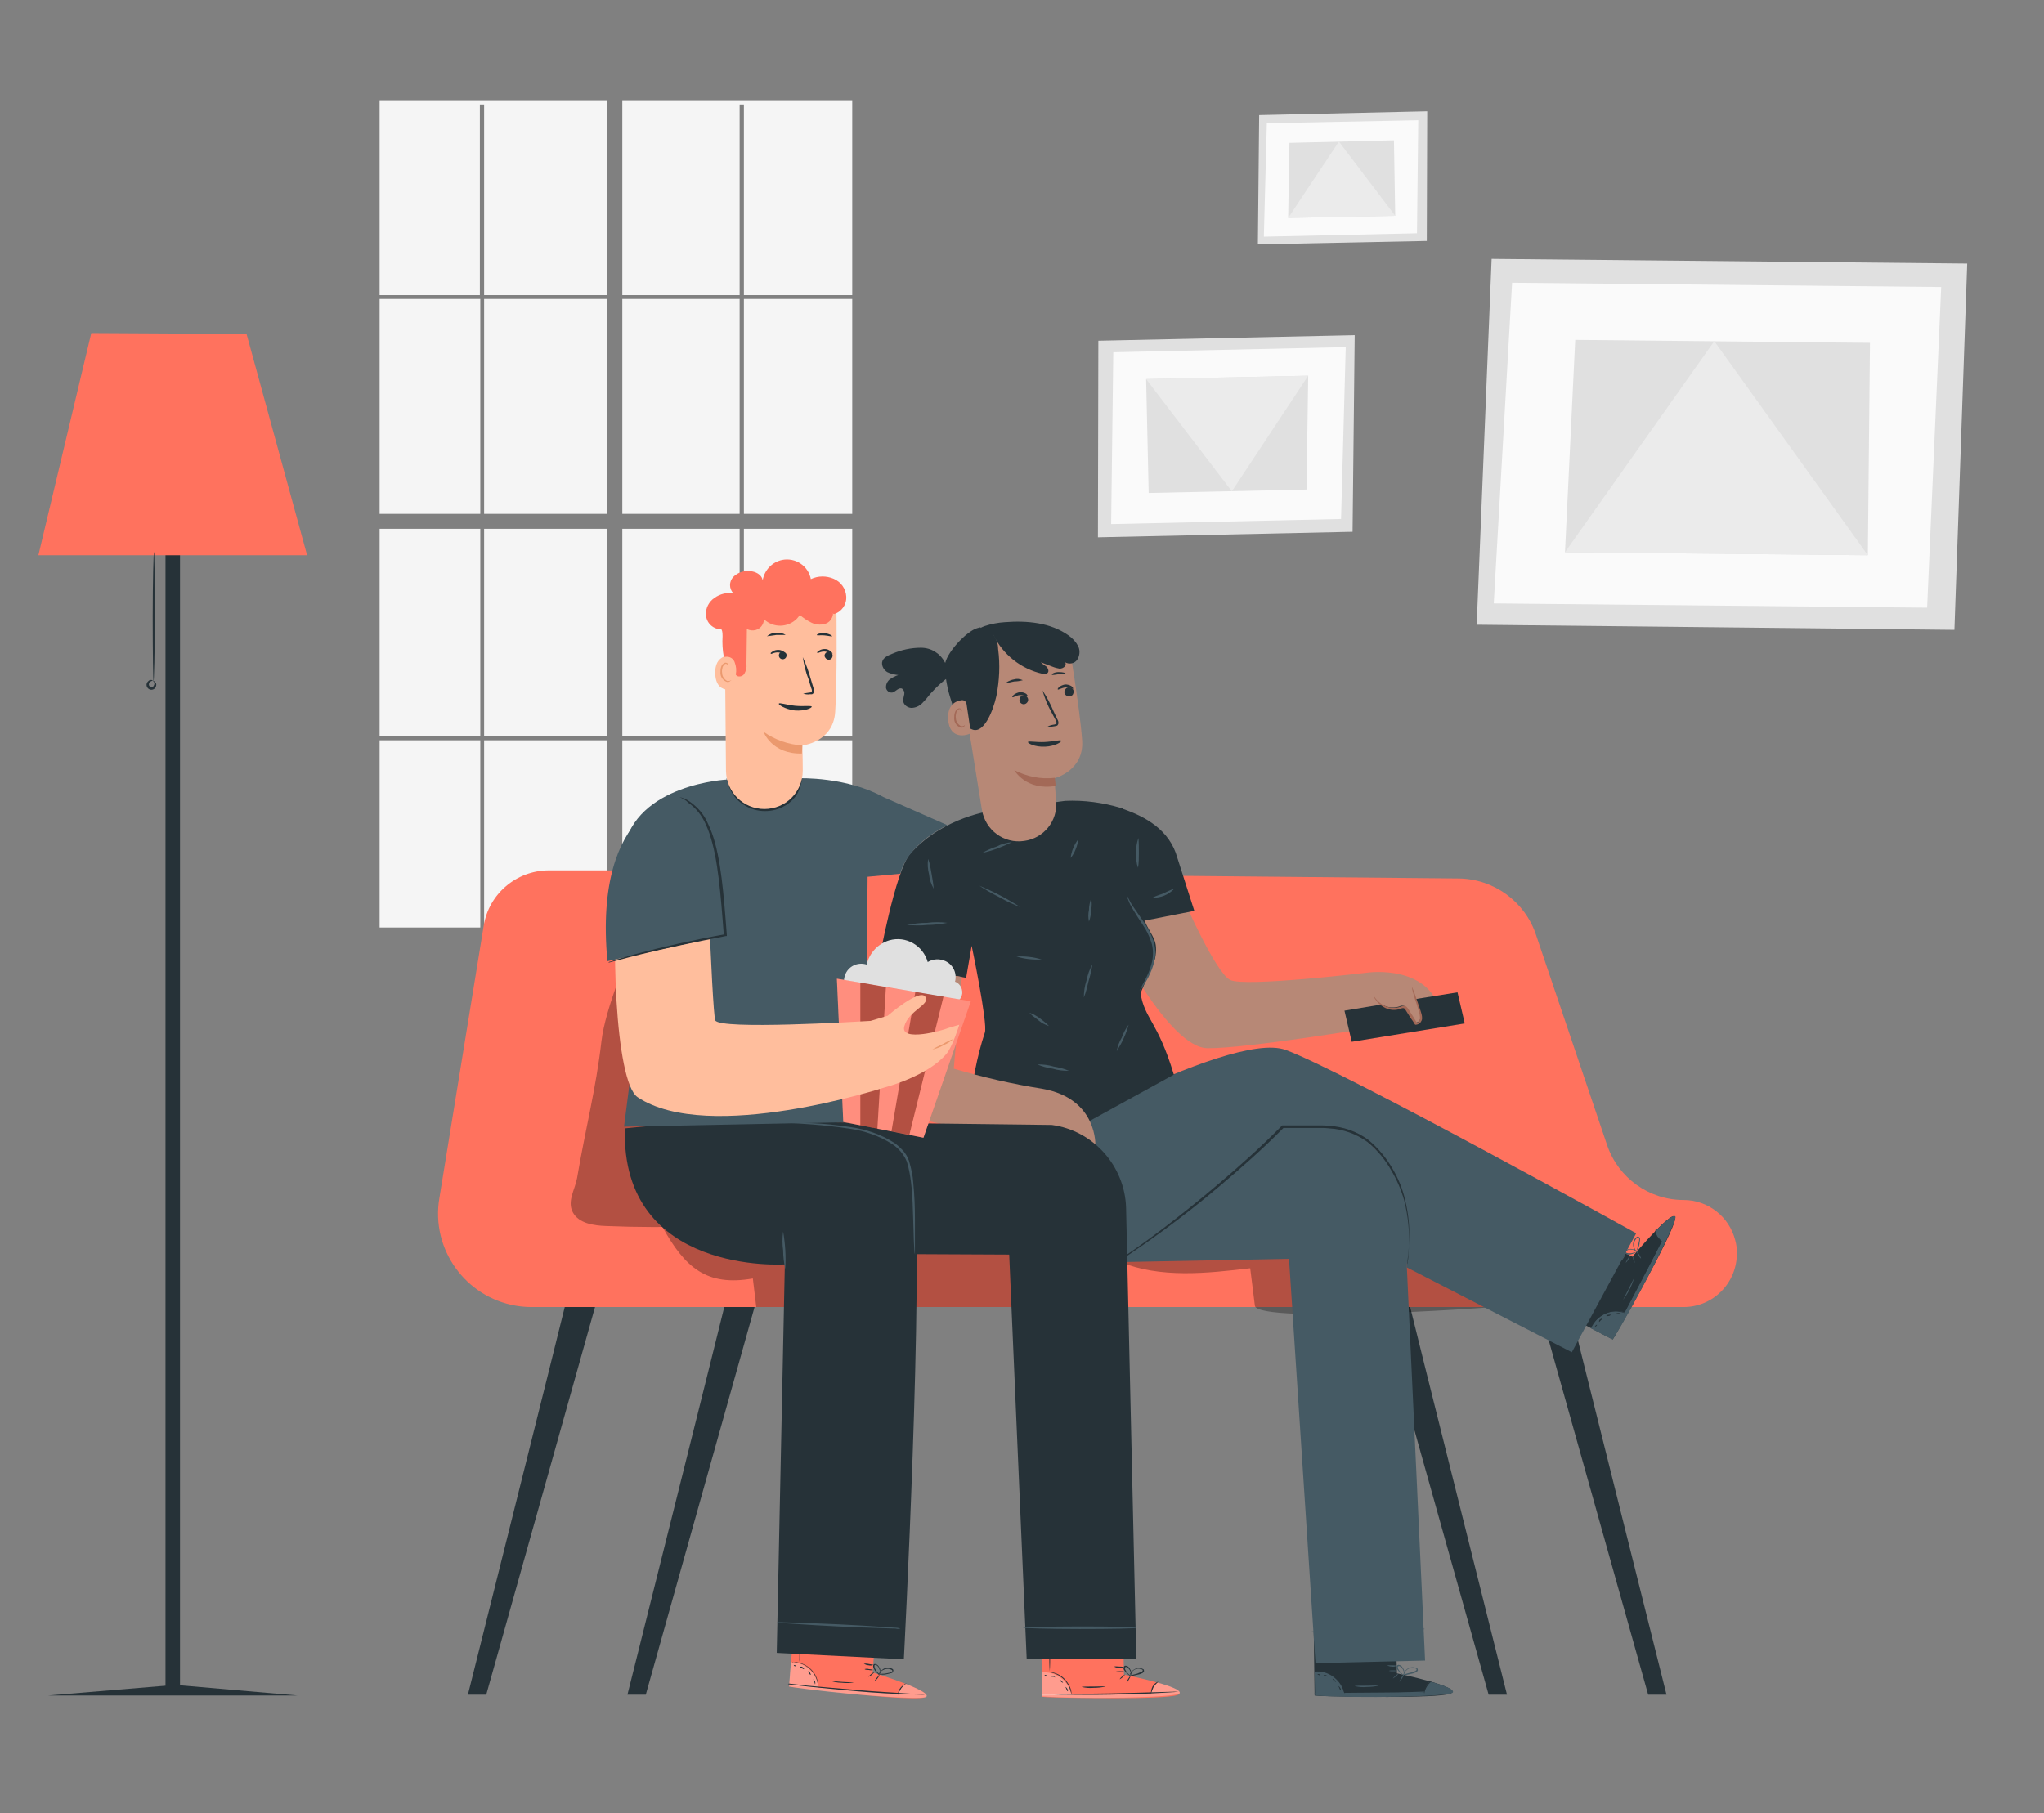 <svg xmlns="http://www.w3.org/2000/svg" xmlns:xlink="http://www.w3.org/1999/xlink" id="Capa_1" x="0px" y="0px" viewBox="0 0 479.2 425.2" style="enable-background:new 0 0 479.2 425.2;" xml:space="preserve">
<rect x="0" y="0" width="479.2" height="425.2" fill="#808080" stroke="none"/>
<style type="text/css">
	.st0{fill:#F5F5F5;}
	.st1{fill:#E0E0E0;}
	.st2{fill:#FAFAFA;}
	.st3{fill:#EBEBEB;}
	.st4{fill:#263238;}
	.st5{fill:#FF725E;}
	.st6{opacity:0.3;}
	.st7{fill:#B78876;}
	.st8{fill:#A36957;}
	.st9{fill:#455A64;}
	.st10{fill:#FFFFFF;}
	.st11{opacity:0.2;fill:#FFFFFF;enable-background:new    ;}
	.st12{opacity:0.3;enable-background:new    ;}
	.st13{fill:#FFBE9D;}
	.st14{fill:#EB996E;}
</style>
<g id="freepik--background-complete--inject-32">
	<rect x="89" y="70.1" class="st0" width="23.6" height="50.4"></rect>
	<rect x="113.5" y="124" class="st0" width="28.9" height="48.7"></rect>
	<polygon class="st0" points="145.9,69.2 173.4,69.2 173.4,24.5 174.4,24.5 174.4,69.2 199.8,69.2 199.8,23.5 145.9,23.5  "></polygon>
	<rect x="89" y="124" class="st0" width="23.6" height="48.7"></rect>
	<rect x="174.4" y="124" class="st0" width="25.4" height="48.7"></rect>
	<rect x="113.5" y="70.1" class="st0" width="28.9" height="50.4"></rect>
	<rect x="174.4" y="70.1" class="st0" width="25.4" height="50.4"></rect>
	<rect x="89" y="173.6" class="st0" width="23.6" height="43.9"></rect>
	<polygon class="st0" points="112.5,69.2 112.5,24.5 113.5,24.5 113.5,69.2 142.4,69.2 142.4,23.5 89,23.5 89,69.2  "></polygon>
	<rect x="113.5" y="173.6" class="st0" width="28.9" height="43.9"></rect>
	<rect x="174.4" y="173.6" class="st0" width="25.4" height="43.9"></rect>
	<rect x="145.9" y="70.1" class="st0" width="27.5" height="50.4"></rect>
	<rect x="145.9" y="173.6" class="st0" width="27.5" height="43.9"></rect>
	<rect x="145.9" y="124" class="st0" width="27.5" height="48.7"></rect>
	<polygon class="st1" points="295.2,27 294.9,57.3 334.5,56.5 334.6,26.1  "></polygon>
	<polygon class="st2" points="297,28.9 296.3,55.5 332.2,54.7 332.5,28.2  "></polygon>
	<polygon class="st1" points="302.3,33.5 302,51.1 327.1,50.6 326.8,32.9  "></polygon>
	<polygon class="st3" points="327.1,50.6 313.9,33.2 302,51.1  "></polygon>
	<polygon class="st1" points="317.1,124.7 317.6,78.6 257.5,79.9 257.4,126  "></polygon>
	<polygon class="st2" points="314.4,121.7 315.5,81.4 261,82.6 260.5,122.9  "></polygon>
	<polygon class="st1" points="306.3,114.8 306.7,88.1 268.7,88.9 269.3,115.6  "></polygon>
	<polygon class="st3" points="268.7,88.9 288.8,115.2 306.7,88.1  "></polygon>
	<polygon class="st1" points="349.7,60.7 346.2,146.5 458.2,147.7 461.2,61.8  "></polygon>
	<polygon class="st2" points="354.5,66.3 350.2,141.5 451.8,142.5 455.1,67.3  "></polygon>
	<polygon class="st1" points="369.3,79.7 366.9,129.5 437.9,130.2 438.4,80.4  "></polygon>
	<polygon class="st3" points="437.9,130.2 401.9,80 366.9,129.5  "></polygon>
</g>
<g id="freepik--floor-lamp--inject-32">
	<polygon class="st4" points="42.2,395.2 42.2,94.6 38.8,94.6 38.8,395.3 11.2,397.6 38.8,397.6 42.2,397.6 69.8,397.6  "></polygon>
	<polygon class="st5" points="21.4,78.1 9,130.2 72,130.2 57.8,78.3  "></polygon>
	<path class="st4" d="M36,159.8c-0.1,0-0.2-6.8-0.2-15.2s0.2-15.2,0.3-15.2s0.2,6.8,0.2,15.2S36.1,159.8,36,159.8z"></path>
	<path class="st4" d="M35.9,159.7c0-0.1,0.4,0,0.7,0.6c0.1,0.3,0,0.7-0.2,1c-0.4,0.5-1.1,0.6-1.6,0.2c-0.5-0.4-0.6-1.1-0.2-1.6   c0.1-0.1,0.2-0.2,0.3-0.3c0.5-0.3,0.9-0.1,0.9,0s-0.3,0-0.6,0.3c-0.2,0.1-0.3,0.4-0.3,0.6c0,0.3,0.2,0.5,0.4,0.5   c0.2,0.1,0.5,0.1,0.7-0.1c0.1-0.2,0.2-0.4,0.2-0.6C36.2,159.9,35.9,159.7,35.9,159.7z"></path>
</g>
<g id="freepik--Couch--inject-32">
	<path class="st4" d="M132.4,306.5c-0.5,2.2-22.7,90.9-22.7,90.9h4.3l25.5-90.9H132.4z"></path>
	<path class="st4" d="M169.8,306.5c-0.5,2.2-22.7,90.9-22.7,90.9h4.3l25.5-90.9H169.8z"></path>
	<path class="st4" d="M368,306.5c0.5,2.2,22.7,90.9,22.7,90.9h-4.3l-25.5-90.9H368z"></path>
	<path class="st4" d="M330.6,306.5c0.5,2.2,22.7,90.9,22.7,90.9H349l-25.5-90.9H330.6z"></path>
	<path class="st5" d="M141.6,204.1h-12.9c-7.6,0-14.1,5.5-15.3,13L103,281c-2,11.9,6.1,23.2,18,25.2c1.2,0.2,2.4,0.3,3.6,0.3h270.1   c6.9,0,12.5-5.6,12.5-12.6c0-1.1-0.1-2.1-0.4-3.1l0,0c-1.4-5.5-6.4-9.4-12.1-9.4l0,0c-8.1,0-15.3-5.2-17.9-12.8l-16.7-49.4   c-2.6-7.8-9.9-13.1-18.1-13.2L141.6,204.1z"></path>
	<g class="st6">
		<path d="M262.5,295.9c9.6,3.9,20.4,2.7,30.6,1.5c0.4,2.9,0.7,5.9,1.1,8.8c0.6,4.4,61,0.2,61-0.2l-28.4-14L262.5,295.9z"></path>
	</g>
	<g class="st6">
		<path d="M155.3,287.7c5.3,9.6,10.4,14,21.2,12.1l0.8,6.7h64.1v-17.2L155.3,287.7z"></path>
	</g>
	<g class="st6">
		<path d="M164.1,287.6c-7.3,0.2-14.7,0.2-22-0.1c-2.9-0.1-6.4-0.6-7.8-3.2s0.5-5.3,1-8.1c2-11.8,4.4-20.7,5.7-32    c0.9-7.8,6.4-20.7,9.4-28s7.7-9.6,15.6-9L164.1,287.6z"></path>
	</g>
</g>
<g id="freepik--Characters--inject-32">
	<path class="st7" d="M320.4,228.1c0,0-28.6,3.4-32,1.7s-10.8-18.6-10.8-18.6l-17.6,8.6l1.1,0.1c0,0,12.9,25.8,22,25.9   s39-4.9,39-4.9l15.9-2C336.2,225.7,320.4,228.1,320.4,228.1z"></path>
	<polygon class="st4" points="323,235.7 315.2,237 316.9,244.3 343.4,240 341.7,232.7  "></polygon>
	<path class="st7" d="M321.9,233.3c1.1,2.3,3.7,3.5,6.2,2.7c0.3-0.2,0.7-0.2,1.1-0.1c0.2,0.1,0.3,0.3,0.5,0.5   c0.7,1.1,1.4,2.2,2.1,3.4c0.6,0,1.1-0.4,1.2-1c0.1-0.6,0-1.2-0.2-1.7c-0.6-2-1.2-3.9-1.8-5.9"></path>
	<path class="st8" d="M331,231.4c0.4,0.8,0.7,1.7,1,2.6l1,2.9c0.2,0.6,0.4,1.2,0.4,1.9c0,0.4-0.2,0.7-0.4,1   c-0.3,0.3-0.7,0.5-1.1,0.5h-0.1l-0.1-0.1c-0.3-0.5-0.6-1-1-1.5l-1.2-1.9c-0.2-0.3-0.3-0.4-0.6-0.4s-0.6,0.2-1,0.3   c-1.2,0.3-2.5,0.1-3.6-0.6c-0.7-0.4-1.4-1-1.8-1.7c-0.2-0.2-0.3-0.5-0.4-0.8c0.6,0.9,1.4,1.7,2.4,2.2c1,0.5,2.2,0.7,3.4,0.4   c0.3-0.1,0.6-0.2,1-0.3c0.2,0,0.5,0,0.7,0.1c0.2,0.1,0.3,0.3,0.5,0.5l1.2,1.9l0.9,1.5l-0.2-0.1c0.5,0.1,0.9-0.5,0.9-1   c0-0.6-0.1-1.1-0.3-1.7c-0.3-1.1-0.6-2.1-0.9-2.9C331.4,233.2,331.1,232.3,331,231.4z"></path>
	<path class="st4" d="M382.7,294.7l-9.1-4.6l-8.8,17.1l13.3,6.9l0.6-1c2.7-4.6,13.3-23.5,14-27.1   C393.4,281.9,382.7,294.7,382.7,294.7z"></path>
	<path class="st9" d="M381.1,307.8c-1.6-0.5-3.3-0.4-4.8,0.3c-1.5,0.7-2.7,1.9-3.3,3.4l4.8,2.5L381.1,307.8z"></path>
	<path class="st9" d="M388.2,288.6c0,0,4.1-4.3,4.6-3.3s-9.5,20.6-14.7,28.8l-0.4-0.2l11.9-22.6   C389.6,291.2,387.7,289.6,388.2,288.6z"></path>
	<path class="st9" d="M377.5,314.1c0.1-0.1,0.1-0.2,0.2-0.3l0.5-0.8l1.7-3c1.4-2.6,3.4-6.1,5.5-10.1s3.9-7.7,5.1-10.3l1.5-3.2   l0.4-0.9c0.1-0.1,0.1-0.2,0.1-0.3l-0.2,0.3l-0.4,0.9l-1.5,3.1c-1.3,2.6-3.1,6.3-5.2,10.3s-4,7.6-5.4,10.2l-1.7,3.1l-0.5,0.8   C377.6,313.9,377.6,314,377.5,314.1z"></path>
	<path class="st4" d="M389.8,291.3c-0.4-0.4-0.8-0.9-1.2-1.3c-0.3-0.5-0.5-1.1-0.6-1.7C387.9,289.6,388.7,290.8,389.8,291.3   L389.8,291.3z"></path>
	<path class="st9" d="M384.7,295.1c0.1,0-0.1-0.4-0.4-0.9s-0.5-0.8-0.6-0.8s0.1,0.4,0.4,0.9S384.6,295.1,384.7,295.1z"></path>
	<path class="st9" d="M383.2,296.1c0.1,0,0-0.4-0.1-0.8s-0.3-0.8-0.3-0.8s0,0.4,0.1,0.8S383.2,296.1,383.2,296.1z"></path>
	<path class="st9" d="M381.2,296.1c0,0,0.3-0.3,0.6-0.8c0.2-0.3,0.3-0.6,0.4-0.9c-0.1,0-0.3,0.3-0.6,0.8S381.1,296.1,381.2,296.1z"></path>
	<path class="st9" d="M379.9,295.8c0,0,0.5-0.3,0.8-0.9c0.2-0.3,0.4-0.7,0.4-1.1c-0.1,0-0.3,0.5-0.6,1   C380.3,295.2,380.1,295.5,379.9,295.8z"></path>
	<path class="st9" d="M383.5,293.7c0.2-0.3,0.4-0.7,0.6-1.1c0.2-0.4,0.3-0.9,0.3-1.3c0.1-0.3,0.1-0.5,0.1-0.8c0-0.2-0.1-0.3-0.2-0.4   c-0.1-0.1-0.4-0.1-0.5-0.1c-0.9,0.6-1.2,1.8-0.7,2.8c0.1,0.3,0.3,0.5,0.5,0.7c0.1,0.1,0.2,0.1,0.3,0.2c-0.3-0.3-0.5-0.6-0.7-1   c-0.2-0.4-0.2-0.8-0.1-1.2c0.1-0.5,0.4-1,0.8-1.3c0.2-0.1,0.4,0.1,0.4,0.3c0,0.3,0,0.5-0.1,0.8c-0.1,0.4-0.2,0.9-0.3,1.3   C383.7,293.3,383.5,293.7,383.5,293.7z"></path>
	<path class="st9" d="M383.7,293.5c-0.2-0.3-0.4-0.4-0.7-0.5c-0.3-0.1-0.7-0.2-1-0.1c-0.4,0-0.8,0.3-1,0.6c-0.1,0.3,0.1,0.5,0.3,0.6   c0.2,0.1,0.4,0.1,0.6,0.1c0.3,0,0.6-0.1,0.9-0.2C383.1,293.9,383.4,293.8,383.7,293.5c-0.1,0.1-0.4,0.2-0.9,0.3   c-0.3,0.1-0.6,0.1-0.9,0.1c-0.3,0-0.8-0.1-0.7-0.4s0.5-0.4,0.8-0.5c0.3,0,0.6,0,0.9,0.1C383.2,293.2,383.5,293.4,383.7,293.5z"></path>
	<path class="st4" d="M373,311.4c0.2-0.4,0.4-0.8,0.7-1.2c1.3-1.9,3.6-3,5.9-2.6c0.9,0.1,1.4,0.4,1.4,0.3c-0.1-0.1-0.2-0.1-0.4-0.2   c-0.3-0.1-0.7-0.2-1-0.3c-1.2-0.2-2.4-0.1-3.4,0.4c-1.1,0.5-2,1.3-2.6,2.3c-0.2,0.3-0.3,0.6-0.5,1C373,311.2,373,311.3,373,311.4z"></path>
	<path class="st4" d="M366.8,305.9c1.1,0.7,2.2,1.4,3.4,2c1.1,0.7,2.3,1.2,3.5,1.8c-1.1-0.7-2.2-1.4-3.4-2   C369.2,307,368,306.4,366.8,305.9z"></path>
	<path class="st9" d="M380.5,304.8c1.2-1.5,2-3.2,2.6-5c-0.1,0-0.6,1.1-1.3,2.5S380.5,304.8,380.5,304.8z"></path>
	<path class="st4" d="M378.8,308.1c0,0.1,0.3,0,0.6,0s0.6,0.1,0.6,0s-0.2-0.2-0.6-0.2S378.8,308.1,378.8,308.1z"></path>
	<path class="st4" d="M376.6,308.6c0,0.1,0.2,0,0.5,0s0.5-0.2,0.5-0.3s-0.2,0-0.5,0S376.6,308.5,376.6,308.6z"></path>
	<path class="st4" d="M374.9,310c0.1,0,0.2-0.2,0.4-0.4s0.4-0.3,0.4-0.4s-0.3,0-0.6,0.2S374.9,310,374.9,310z"></path>
	<path class="st4" d="M373.9,311.1c0,0,0.2,0,0.3-0.1s0.2-0.2,0.2-0.3s-0.2,0-0.3,0.1S373.9,311.1,373.9,311.1z"></path>
	<path class="st4" d="M327.5,392.4l-0.3-10.2l-19.2,0.4l0.2,15l1.2,0.1c5.3,0.2,27,0.6,30.5-0.5   C343.9,395.8,327.5,392.4,327.5,392.4z"></path>
	<path class="st9" d="M315.2,397.3c-0.3-1.6-1.2-3-2.5-4c-1.3-1-2.9-1.5-4.5-1.3l0.1,5.4L315.2,397.3z"></path>
	<path class="st9" d="M335.5,394.4c0,0,5.8,1.5,5.1,2.5s-22.6,1.4-32.3,0.7v-0.4l25.6-0.3C333.8,396.9,334.4,394.4,335.5,394.4z"></path>
	<path class="st9" d="M308,397.1h0.3h1l3.5,0.1c3,0,7,0.1,11.5,0s8.6-0.2,11.5-0.4l3.5-0.2l1-0.1h0.3h-0.3h-0.9l-3.5,0.1   c-2.9,0.1-7,0.3-11.5,0.3s-8.6,0.1-11.5,0.1h-4.5L308,397.1z"></path>
	<path class="st4" d="M333.9,397.2c0.2-1.2,0.8-2.2,1.8-3c-0.6,0.2-1.1,0.7-1.4,1.2C333.9,395.9,333.8,396.5,333.9,397.2z"></path>
	<path class="st9" d="M328.1,394.4c0,0,0.3-0.3,0.6-0.8s0.5-0.8,0.4-0.9s-0.3,0.3-0.6,0.8S328.1,394.4,328.1,394.4z"></path>
	<path class="st9" d="M326.6,393.6c0,0,0.3-0.2,0.7-0.5s0.5-0.6,0.5-0.6s-0.4,0.2-0.7,0.5S326.5,393.6,326.6,393.6z"></path>
	<path class="st9" d="M325.6,391.8c0.3,0.1,0.7,0.1,1,0.1c0.3,0,0.7,0,1-0.1c-0.3-0.1-0.7-0.1-1-0.1   C326.2,391.7,325.9,391.7,325.6,391.8z"></path>
	<path class="st9" d="M325.2,390.5c0.3,0.2,0.7,0.3,1.1,0.3c0.4,0.1,0.8,0,1.1-0.2c-0.4-0.1-0.8-0.1-1.1-0.1   C326,390.5,325.6,390.5,325.2,390.5z"></path>
	<path class="st9" d="M328.8,392.7c0.4,0.1,0.8,0.1,1.2,0c0.4-0.1,0.9-0.2,1.3-0.3c0.3-0.1,0.5-0.2,0.8-0.3c0.1-0.1,0.2-0.2,0.3-0.4   c0-0.2,0-0.4-0.2-0.5c-1-0.5-2.2-0.2-2.8,0.7c-0.2,0.2-0.3,0.5-0.4,0.8c0,0.1,0,0.2,0,0.3c0.1-0.4,0.3-0.7,0.5-1.1   c0.3-0.3,0.6-0.6,1-0.7c0.5-0.2,1-0.1,1.5,0.1c0.2,0.1,0.1,0.4-0.1,0.5c-0.2,0.1-0.4,0.2-0.7,0.3c-0.4,0.1-0.8,0.2-1.2,0.3   C329.2,392.7,328.8,392.7,328.8,392.7z"></path>
	<path class="st9" d="M329.1,392.8c0.1-0.3,0.2-0.6,0.1-0.9c0-0.3-0.2-0.6-0.4-0.9c-0.2-0.4-0.6-0.6-1-0.6c-0.3,0.1-0.4,0.3-0.4,0.6   c0,0.2,0.1,0.4,0.2,0.5c0.2,0.3,0.4,0.5,0.6,0.7C328.5,392.5,328.7,392.7,329.1,392.8c-0.1,0-0.3-0.2-0.7-0.6   c-0.2-0.2-0.4-0.5-0.5-0.7c-0.2-0.2-0.3-0.7,0-0.8s0.6,0.3,0.8,0.5c0.2,0.2,0.3,0.5,0.4,0.8C329.1,392.2,329.1,392.5,329.1,392.8z"></path>
	<path class="st4" d="M308.3,391.9c0.5,0,0.9,0,1.4,0c2.3,0.2,4.3,1.7,5.1,3.9c0.3,0.8,0.4,1.4,0.4,1.4c0-0.1,0-0.3,0-0.4   c0-0.3-0.1-0.7-0.2-1c-0.4-1.1-1.1-2.1-2-2.8c-0.9-0.7-2.1-1.1-3.2-1.2c-0.3,0-0.7,0-1,0C308.4,391.8,308.3,391.9,308.3,391.9z"></path>
	<path class="st4" d="M310.1,383.8c-0.1,1.3-0.1,2.6-0.1,3.9c0,1.3,0,2.7,0.1,4c0.1-1.3,0.1-2.7,0.1-4   C310.3,386.5,310.2,385.2,310.1,383.8z"></path>
	<path class="st9" d="M317.6,395.4c0.9,0.2,1.9,0.3,2.8,0.2c0.9,0,1.9-0.1,2.8-0.3c0-0.1-1.3,0-2.8,0S317.6,395.3,317.6,395.4z"></path>
	<path class="st4" d="M313.8,395.4c0,0,0.1,0.3,0.2,0.5s0.2,0.5,0.3,0.5s0.1-0.3-0.1-0.6S313.9,395.4,313.8,395.4z"></path>
	<path class="st4" d="M312.4,393.7c0,0,0.1,0.2,0.3,0.4s0.4,0.3,0.5,0.3s-0.1-0.2-0.3-0.4S312.4,393.6,312.4,393.7z"></path>
	<path class="st4" d="M310.3,392.9c0,0.1,0.3,0.1,0.5,0.1s0.5,0.2,0.5,0.2s-0.1-0.3-0.5-0.4S310.3,392.9,310.3,392.9z"></path>
	<path class="st4" d="M308.9,392.6c0,0.1,0.1,0.1,0.3,0.2s0.3,0.1,0.3,0s-0.1-0.2-0.2-0.2S308.9,392.5,308.9,392.6z"></path>
	<path class="st9" d="M311.5,264.7l-65.9,0.7l14.5,30.6l42.1-0.8l6.2,94.8l25.7-0.6l-4.9-105.7C328.9,273.8,321.3,265.7,311.5,264.7   L311.5,264.7z"></path>
	<path class="st9" d="M307.4,382.6c0-0.1,6-0.4,13.3-0.6s13.3-0.2,13.3,0s-6,0.4-13.3,0.6S307.4,382.8,307.4,382.6z"></path>
	<path class="st9" d="M234.4,272.2c0,0,53.5-30.9,67-26s82.2,43,82.2,43l-15.1,27.9l-38.7-19.9l-1.1-12.4c0-12.8-8.2-19.7-19.7-19.7   h-10c0,0-23.7,28.1-39,30.9C234.4,300.6,234.4,272.2,234.4,272.2z"></path>
	<path class="st4" d="M330,296.6c0-0.1,0-0.2,0-0.3c0-0.2,0-0.5,0.1-0.8c0.1-0.7,0.1-1.7,0.2-3c0.2-3.7-0.2-7.4-1.1-11   c-0.7-2.5-1.7-4.8-3-7c-1.4-2.5-3.3-4.8-5.6-6.7c-2.6-1.9-5.7-3-9-3.2c-0.8-0.1-1.7-0.1-2.5-0.1s-1.7,0-2.6,0h-5.3h-0.4l0.2-0.1   c-5,5.1-10.2,9.6-14.9,13.6s-9.1,7.4-12.9,10.2s-6.9,4.9-9.1,6.4c-1.1,0.7-2,1.2-2.6,1.6l-0.7,0.4l-0.2,0.1   c0.1-0.1,0.1-0.1,0.2-0.2l0.6-0.4c0.6-0.4,1.4-0.9,2.5-1.7c2.2-1.5,5.2-3.6,9-6.5s8.1-6.3,12.8-10.3s9.8-8.5,14.8-13.6l0.1-0.1h0.5   h5.3c0.9,0,1.7,0,2.6,0s1.7,0,2.6,0.1c3.3,0.2,6.5,1.3,9.2,3.3c2.3,1.9,4.2,4.2,5.7,6.8c1.3,2.2,2.3,4.6,2.9,7.2   c0.9,3.6,1.2,7.4,0.9,11.1c-0.1,1.3-0.2,2.3-0.3,3l-0.1,0.8C330.1,296.4,330,296.5,330,296.6z"></path>
	<path class="st4" d="M230.9,242.1c0.7-2.1-3.1-20.3-3.1-20.3l-1.3,7.5l-20.5-3.6c0,0,3.9-21.6,7.4-25.5   c7.9-8.8,19.3-10.1,19.3-10.1l17-2.3c4.5-0.2,8.9,0.4,13.2,1.7l0.4,0.1v0.1c5.2,1.8,10.9,4.9,12.7,11.4l4,12.5l-11.7,2.3l0,0   c1.9,4.1,3.3,4.5,2.5,8.9l-3.4,8.1c0.9,6,4,6.5,7.8,19.1l-24,13.2c0,0-21.9,0.9-23.6,0.2C227,265.3,227,253.9,230.9,242.1z"></path>
	<path class="st9" d="M264.2,210c0.1,0,0.5,1.3,1.8,3.1c0.6,0.9,1.4,2,2.2,3.2c0.9,1.3,1.7,2.8,2.2,4.3c0.5,1.6,0.6,3.2,0.2,4.9   c-0.3,1.3-0.8,2.5-1.4,3.7c-0.4,0.8-0.9,1.5-1.4,2.3c-0.2,0.3-0.3,0.5-0.6,0.8c-0.1,0,0.6-1.2,1.6-3.2c0.6-1.2,1-2.4,1.3-3.6   c0.3-1.5,0.3-3.1-0.2-4.6c-0.5-1.5-1.2-2.9-2.1-4.2c-0.8-1.2-1.5-2.3-2.1-3.3c-0.5-0.8-0.9-1.5-1.2-2.4   C264.3,210.6,264.2,210.3,264.2,210z"></path>
	<path class="st9" d="M239.2,212.7c-1.7-0.6-3.3-1.4-4.9-2.3c-1.6-0.8-3.2-1.7-4.7-2.7C233,209.1,236.2,210.8,239.2,212.7   L239.2,212.7z"></path>
	<path class="st9" d="M251,201.2c0.2-1.6,0.8-3.1,1.8-4.4c-0.1,0.8-0.3,1.6-0.6,2.3C251.9,199.9,251.5,200.6,251,201.2z"></path>
	<path class="st9" d="M255.3,216.1c-0.2-0.9-0.2-1.8,0-2.7c0-0.9,0.2-1.8,0.5-2.7c0.2,0.9,0.2,1.8,0,2.7   C255.8,214.4,255.6,215.3,255.3,216.1z"></path>
	<path class="st9" d="M244.2,225c-2,0.1-4-0.1-5.9-0.7C240.3,224.2,242.3,224.4,244.2,225z"></path>
	<path class="st9" d="M256.1,226.2c-0.2,1.3-0.5,2.6-0.9,3.9c-0.3,1.3-0.6,2.6-1.1,3.8c0-1.3,0.2-2.7,0.6-3.9   C255,228.6,255.4,227.3,256.1,226.2z"></path>
	<path class="st9" d="M245.9,240.6c-0.9-0.3-1.7-0.7-2.4-1.3c-1.2-0.9-2.1-1.6-2.1-1.8c0.9,0.3,1.7,0.8,2.4,1.3   C245,239.7,245.9,240.5,245.9,240.6z"></path>
	<path class="st9" d="M264.6,240.3c-0.6,2.2-1.6,4.3-2.8,6.2c0.2-1.1,0.6-2.2,1.2-3.2C263.4,242.2,263.9,241.2,264.6,240.3z"></path>
	<path class="st9" d="M250.6,251.1c-1.3,0-2.5-0.1-3.8-0.5c-1.3-0.2-2.5-0.5-3.6-1c1.3,0,2.5,0.1,3.8,0.5   C248.2,250.3,249.5,250.6,250.6,251.1z"></path>
	<path class="st9" d="M275.3,208.4c-1.3,1.4-3.2,2.2-5.1,2.1c0.8-0.4,1.7-0.7,2.6-1C273.5,209.1,274.4,208.7,275.3,208.4z"></path>
	<path class="st9" d="M266.8,203.5c-0.4-1.1-0.5-2.3-0.4-3.5c-0.1-1.2,0.1-2.4,0.5-3.5c0.1,1.2,0.1,2.4,0.1,3.5   C267,201.2,267,202.3,266.8,203.5z"></path>
	<path class="st9" d="M237.2,197.5c-2.2,1.1-4.5,2-6.9,2.5c1-0.6,2.2-1.1,3.4-1.5C234.8,197.9,236,197.6,237.2,197.5z"></path>
	<path class="st9" d="M218.9,208.4c-0.6-1.1-1-2.2-1.1-3.4c-0.3-1.2-0.4-2.4-0.2-3.6c0.4,1.1,0.6,2.3,0.8,3.5   C218.6,206,218.8,207.2,218.9,208.4z"></path>
	<path class="st9" d="M222.1,216.4c-1.6,0.3-3.1,0.5-4.7,0.5c-1.6,0.2-3.2,0.1-4.8,0c1.6-0.3,3.2-0.5,4.8-0.5   C218.9,216.2,220.5,216.2,222.1,216.4z"></path>
	<path class="st7" d="M240.1,197.2L240.1,197.2c4.6-0.6,7.9-4.7,7.5-9.3l-0.4-5.4c0,0,7-1.7,6.5-8.9s-3.2-23.4-3.2-23.4l0,0   c-8.6-2.8-18-0.8-24.7,5.3l-1,0.9l5.4,33.5C231,194.7,235.4,197.9,240.1,197.2z"></path>
	<path class="st4" d="M250,163.1c-0.5-0.3-0.6-0.9-0.3-1.4c0,0,0,0,0.1-0.1c0.3-0.5,1-0.5,1.5-0.2c0.5,0.3,0.5,1,0.2,1.5   C251.2,163.3,250.5,163.5,250,163.1C250.1,163.1,250,163.1,250,163.1z"></path>
	<path class="st4" d="M251.6,161.5c-0.1,0.1-0.9-0.4-1.8-0.3s-1.7,0.6-1.8,0.5s0-0.3,0.3-0.6c0.4-0.3,0.9-0.5,1.4-0.6   c0.5,0,1,0.1,1.5,0.4C251.5,161.2,251.7,161.5,251.6,161.5z"></path>
	<path class="st4" d="M240.5,163.2c0.5,0.3,0.7,0.9,0.4,1.4s-0.9,0.7-1.4,0.4c-0.5-0.3-0.6-0.8-0.4-1.3   C239.3,163.1,239.9,162.9,240.5,163.2C240.5,163.1,240.5,163.1,240.5,163.2z"></path>
	<path class="st4" d="M241,163.3c-0.1,0.1-0.9-0.3-1.8-0.3s-1.6,0.6-1.8,0.5s0-0.3,0.3-0.6c0.4-0.3,0.9-0.5,1.4-0.6   c0.5,0,1,0.1,1.5,0.4C240.9,163.1,241.1,163.3,241,163.3z"></path>
	<path class="st4" d="M245.6,170.4c0.5-0.3,1-0.4,1.6-0.5c0.3-0.1,0.5-0.1,0.5-0.3c0-0.3-0.1-0.5-0.2-0.7l-1-1.9   c-0.9-1.6-1.6-3.3-2.1-5.1c1,1.5,1.9,3.2,2.6,4.9l0.9,1.9c0.2,0.3,0.3,0.7,0.2,1.1c-0.1,0.2-0.2,0.4-0.4,0.4   c-0.1,0-0.3,0.1-0.4,0.1C246.7,170.4,246.2,170.5,245.6,170.4z"></path>
	<path class="st8" d="M247.3,182.4c-3.3,0.4-6.6-0.3-9.5-1.8c0,0,2.7,4.9,9.7,3.7L247.3,182.4z"></path>
	<path class="st4" d="M227.6,170.9c2.9,1.7,5.2-4.1,6-7.7c0.7-3.6,0.9-7.3,0.4-11c0-1.2-0.4-2.4-1.1-3.4c-0.9-0.9-1,0.3-2-0.4   c-1.7-1.3-0.3-1.5-1.8-1.1c-2.5,0.7-7.5,6-7.6,8.8c0.1,2.8,0.6,5.5,1.5,8.2c0.4,1.2,0.7,2.4,1.1,3.6c0.2,0.9,0.6,1.7,1.1,2.4   C225.7,171.1,226.7,171.3,227.6,170.9"></path>
	<path class="st7" d="M226.6,165.1c-0.1-0.6-0.6-1-1.2-0.9c-1.3,0.2-3.4,1-3.1,4.7c0.5,5.2,5.3,3.2,5.3,3S226.9,167.1,226.6,165.1z"></path>
	<path class="st8" d="M226.2,170c0,0-0.1,0.1-0.2,0.2c-0.2,0.1-0.5,0.1-0.7,0.1c-0.7-0.4-1.2-1.1-1.2-1.9c-0.1-0.4,0-0.9,0.1-1.3   c0.1-0.3,0.3-0.6,0.6-0.8c0.2-0.1,0.4,0,0.6,0.2c0.1,0.1,0.1,0.2,0.1,0.3s0.1-0.1,0-0.3c0-0.1-0.1-0.2-0.2-0.3   c-0.2-0.1-0.3-0.1-0.5-0.1c-0.4,0.1-0.8,0.5-0.9,0.9c-0.2,0.5-0.2,1-0.2,1.5c0,1,0.6,1.8,1.5,2.1c0.3,0.1,0.6,0,0.8-0.2   C226.2,170.2,226.2,170,226.2,170z"></path>
	<path class="st4" d="M232.9,148.9c2.2,4.6,6.5,8,11.5,9.1c0.4,0.2,0.9,0.1,1.2-0.2c0.4-0.4,0.1-1.1-0.3-1.5c-0.5-0.3-0.9-0.6-1.3-1   l2.9,1.1c0.5,0.2,1,0.3,1.5,0.4c0.5,0,1-0.2,1.3-0.6c0.3-0.4,0.1-1-0.3-1.2c0,0,0,0-0.1,0c0.8,0.8,2.2,0.8,3,0c0,0,0-0.1,0.1-0.1   c0.7-0.9,0.9-2.2,0.4-3.3c-0.5-1-1.3-1.9-2.3-2.6c-4.2-3-9.7-3.5-14.9-3.1c-1.6,0.1-3.2,0.4-4.7,0.9c-1.5,0.5-2.8,1.6-3.7,2.9"></path>
	<path class="st4" d="M221.5,155.3c-1.1-2.1-3.2-3.4-5.6-3.4c-2.3,0-4.6,0.5-6.7,1.4c-1,0.4-2.2,0.9-2.4,2c-0.1,0.9,0.4,1.8,1.2,2.3   c0.8,0.4,1.7,0.6,2.6,0.7c-0.7,0.2-1.4,0.6-2,1c-0.6,0.5-0.9,1.2-0.9,1.9c0.1,0.8,0.8,1.3,1.5,1.2c0.8-0.2,1.5-1.3,2.3-0.9   c0.4,0.3,0.6,0.8,0.5,1.3c-0.1,0.5-0.2,0.9-0.3,1.4c0.1,1,0.9,1.7,1.9,1.8c1,0,1.9-0.4,2.6-1.1c0.7-0.7,1.3-1.4,1.9-2.2   c1.6-1.8,3.4-3.4,5.4-4.7"></path>
	<path class="st4" d="M239.8,159.5c-0.7,0.2-1.4,0.3-2,0.3c-1.1,0.2-2,0.5-2,0.4s0.8-0.7,2-0.9C238.4,159.1,239.1,159.2,239.8,159.5   z"></path>
	<path class="st4" d="M249.8,157.9c0,0.1-0.8,0.1-1.6,0.2s-1.6,0.3-1.6,0.1s0.6-0.6,1.6-0.6S249.8,157.8,249.8,157.9z"></path>
	<path class="st7" d="M207.9,226c0,0-5.5,30.2,1.5,34.3c7,4.1,47.4,8.5,47.4,8.5s0.7-11.2-12.5-13.5c-7-1.1-13.9-2.7-20.7-4.7   l1.9-21.5L207.9,226z"></path>
	<path class="st5" d="M204.6,392.2l0.7-10.2l-19.1-1.5l-1.2,15l1.2,0.2c5.3,0.7,26.8,3.2,30.4,2.4   C220.6,397.1,204.6,392.2,204.6,392.2z"></path>
	<g class="st6">
		<path class="st10" d="M191.9,395.8c-0.2-1.6-0.9-3.2-2.1-4.3c-1.2-1.1-2.7-1.7-4.4-1.7l-0.4,5.4L191.9,395.8z"></path>
	</g>
	<g class="st6">
		<path class="st10" d="M212.4,394.9c0,0,5.6,2.1,4.8,3s-22.6-0.8-32.2-2.4l0.1-0.4l25.5,2.2C210.5,397.2,211.3,394.8,212.4,394.9z"></path>
	</g>
	<path class="st4" d="M184.7,394.9l0.3,0.1l0.9,0.1l3.5,0.4c2.9,0.3,7,0.7,11.5,1.1s8.6,0.6,11.5,0.7l3.5,0.1h1h0.3h-0.3l-1-0.1   l-3.5-0.2c-2.9-0.2-7-0.4-11.5-0.8s-8.5-0.7-11.5-1l-3.5-0.4l-0.9-0.1L184.7,394.9z"></path>
	<path class="st4" d="M210.5,397.5c0.2-0.6,0.5-1.1,0.8-1.6c0.4-0.5,0.8-0.9,1.3-1.2c-0.6,0.2-1.1,0.6-1.5,1.1   C210.7,396.3,210.5,396.9,210.5,397.5z"></path>
	<path class="st4" d="M205.1,394.2c0,0,0.4-0.3,0.7-0.7s0.5-0.8,0.5-0.8s-0.4,0.3-0.7,0.7S205,394.1,205.1,394.2z"></path>
	<path class="st4" d="M203.6,393.2c0,0,0.4-0.1,0.7-0.4s0.6-0.5,0.6-0.6s-0.4,0.1-0.7,0.4S203.5,393.2,203.6,393.2z"></path>
	<path class="st4" d="M202.7,391.4c0,0.1,0.4,0.2,1,0.2c0.3,0.1,0.7,0.1,1,0c-0.3-0.1-0.7-0.2-1-0.2   C203.4,391.3,203.1,391.3,202.7,391.4z"></path>
	<path class="st4" d="M202.5,390.1c0.3,0.2,0.7,0.4,1.1,0.4c0.4,0.1,0.8,0.1,1.2-0.1c-0.4-0.1-0.7-0.1-1.1-0.2   C203.3,390.1,202.9,390.1,202.5,390.1z"></path>
	<path class="st4" d="M205.8,392.6c0.4,0.1,0.8,0.1,1.2,0.1c0.5,0,0.9-0.1,1.3-0.2c0.3-0.1,0.5-0.1,0.8-0.2c0.2-0.1,0.3-0.2,0.3-0.4   c0.1-0.2,0-0.4-0.1-0.5c-0.9-0.6-2.1-0.4-2.8,0.5c-0.2,0.2-0.4,0.5-0.5,0.8c0,0.1-0.1,0.2-0.1,0.3c0.2-0.4,0.4-0.7,0.6-1   c0.3-0.3,0.7-0.5,1.1-0.6c0.5-0.1,1-0.1,1.5,0.2c0.2,0.2,0.1,0.4-0.1,0.5c-0.2,0.1-0.5,0.2-0.7,0.2c-0.4,0.1-0.9,0.2-1.3,0.2   C206.3,392.5,205.9,392.5,205.8,392.6z"></path>
	<path class="st4" d="M206.2,392.6c0.2-0.2,0.2-0.5,0.2-0.8c0-0.3-0.1-0.6-0.3-0.9c-0.2-0.4-0.6-0.7-1-0.7c-0.3,0-0.4,0.3-0.4,0.5   c0,0.2,0.1,0.4,0.2,0.6c0.1,0.3,0.3,0.6,0.5,0.8c0.4,0.4,0.6,0.6,0.7,0.5s-0.2-0.2-0.5-0.6c-0.2-0.2-0.3-0.5-0.5-0.8   c-0.1-0.3-0.2-0.8,0.1-0.8s0.6,0.3,0.8,0.6c0.1,0.3,0.2,0.5,0.3,0.8C206.2,392.1,206.2,392.4,206.2,392.6z"></path>
	<path class="st4" d="M185.5,389.7c0,0,0.6,0,1.4,0.2c2.3,0.4,4.1,2.1,4.7,4.4c0.2,0.9,0.2,1.4,0.2,1.4s0-0.1,0-0.4   c0-0.3,0-0.7-0.1-1c-0.5-2.4-2.5-4.1-4.8-4.5c-0.3-0.1-0.7-0.1-1.1,0C185.8,389.7,185.7,389.7,185.5,389.7z"></path>
	<path class="st4" d="M188.1,381.9c-0.2,1.3-0.4,2.6-0.5,3.9c-0.2,1.3-0.2,2.6-0.2,3.9c0.2-1.3,0.4-2.6,0.5-3.9   C188.1,384.6,188.1,383.2,188.1,381.9z"></path>
	<path class="st4" d="M194.5,394.1c0.9,0.3,1.8,0.5,2.8,0.5c0.9,0.1,1.9,0.1,2.8,0c0-0.1-1.3-0.1-2.8-0.2S194.5,394.1,194.5,394.1z"></path>
	<path class="st4" d="M190.7,393.8c-0.1,0,0.1,0.3,0.2,0.6s0.2,0.6,0.2,0.6s0.1-0.3,0-0.6S190.8,393.8,190.7,393.8z"></path>
	<path class="st4" d="M189.5,391.9c-0.1,0,0.1,0.2,0.2,0.5s0.4,0.4,0.4,0.3s-0.1-0.2-0.2-0.5S189.5,391.9,189.5,391.9z"></path>
	<path class="st4" d="M187.5,391c0,0.1,0.3,0.1,0.5,0.2s0.5,0.3,0.5,0.2s-0.1-0.3-0.4-0.5S187.5,390.9,187.5,391z"></path>
	<path class="st4" d="M186.1,390.5c0,0.1,0.1,0.2,0.2,0.2s0.3,0.1,0.3,0s-0.1-0.2-0.2-0.2S186.1,390.4,186.1,390.5z"></path>
	<path class="st5" d="M263.5,392.7l-0.2-10.2l-19.2,0.4l0.2,15l1.2,0.1c5.3,0.2,27,0.6,30.5-0.5C279.9,396,263.5,392.7,263.5,392.7z   "></path>
	<g class="st6">
		<path class="st10" d="M251.2,397.5c-0.3-1.6-1.2-3.1-2.5-4c-1.3-1-2.9-1.5-4.5-1.3l0.1,5.4L251.2,397.5z"></path>
	</g>
	<g class="st6">
		<path class="st10" d="M271.5,394.6c0,0,5.8,1.5,5,2.5s-22.6,1.4-32.3,0.7v-0.4l25.6-0.2C269.8,397.1,270.4,394.7,271.5,394.6z"></path>
	</g>
	<path class="st4" d="M244,397.3h0.3h1l3.5,0.1c3,0,7,0.1,11.5,0s8.6-0.2,11.5-0.4l3.5-0.2l1-0.1h0.3h-0.3h-1l-3.5,0.1   c-3,0.1-7,0.2-11.5,0.3s-8.6,0.1-11.5,0.1h-4.5C244.2,397.3,244.1,397.3,244,397.3z"></path>
	<path class="st4" d="M269.8,397.4c0.1-0.6,0.4-1.1,0.6-1.7c0.3-0.5,0.7-0.9,1.2-1.4c-0.6,0.2-1.1,0.7-1.4,1.2   C269.9,396.1,269.8,396.8,269.8,397.4z"></path>
	<path class="st4" d="M264.1,394.6c0.1,0,0.3-0.3,0.6-0.8c0.2-0.3,0.3-0.6,0.4-0.9c0,0-0.3,0.3-0.6,0.8   C264.3,394,264.2,394.3,264.1,394.6z"></path>
	<path class="st4" d="M262.5,393.8c0,0,0.4-0.2,0.7-0.5s0.6-0.6,0.5-0.6s-0.3,0.2-0.7,0.5S262.5,393.8,262.5,393.8z"></path>
	<path class="st4" d="M261.5,392c0.3,0.1,0.7,0.2,1,0.1c0.3,0,0.7,0,1-0.1c0-0.1-0.5-0.1-1-0.1C262.2,391.9,261.9,391.9,261.5,392z"></path>
	<path class="st4" d="M261.2,390.8c0.3,0.2,0.7,0.3,1.1,0.3c0.4,0.1,0.8,0,1.1-0.2c-0.4-0.1-0.8-0.1-1.1-0.1   C261.9,390.8,261.6,390.7,261.2,390.8z"></path>
	<path class="st4" d="M264.7,392.9c0.4,0.1,0.8,0.1,1.2,0c0.4-0.1,0.9-0.2,1.3-0.3c0.3-0.1,0.5-0.2,0.7-0.3c0.1-0.1,0.3-0.2,0.3-0.4   c0-0.2,0-0.4-0.2-0.5c-1-0.5-2.1-0.2-2.8,0.7c-0.2,0.2-0.3,0.5-0.4,0.8c0,0.2,0,0.3,0,0.3c0.1-0.4,0.3-0.7,0.5-1.1   c0.3-0.3,0.6-0.6,1-0.7c0.5-0.2,1-0.1,1.5,0.1c0.2,0.1,0.1,0.4-0.1,0.5c-0.2,0.1-0.5,0.2-0.7,0.3c-0.4,0.2-0.8,0.3-1.3,0.4   C265.2,392.9,264.7,392.9,264.7,392.9z"></path>
	<path class="st4" d="M265.1,393c0.1-0.3,0.2-0.6,0.1-0.9c0-0.3-0.2-0.6-0.4-0.9c-0.2-0.4-0.6-0.6-1-0.6c-0.3,0.1-0.4,0.3-0.4,0.6   c0,0.2,0.1,0.4,0.2,0.5c0.2,0.3,0.4,0.5,0.6,0.7C264.5,392.7,264.7,392.9,265.1,393c-0.1,0-0.3-0.2-0.7-0.6   c-0.2-0.2-0.4-0.5-0.5-0.7c-0.2-0.3-0.3-0.7,0-0.8s0.6,0.3,0.8,0.5c0.2,0.2,0.3,0.5,0.4,0.8C265.1,392.4,265.1,392.7,265.1,393z"></path>
	<path class="st4" d="M244.3,392.1c0,0,0.5-0.1,1.4,0c2.3,0.2,4.3,1.7,5.1,3.9c0.3,0.8,0.4,1.4,0.4,1.4c0-0.1,0-0.3,0-0.4   c0-0.3-0.1-0.7-0.2-1c-0.4-1.1-1.1-2.1-2-2.8c-0.9-0.7-2.1-1.1-3.2-1.2c-0.4,0-0.7,0-1.1,0C244.5,392,244.4,392,244.3,392.1z"></path>
	<path class="st4" d="M246.1,384c-0.1,1.3-0.1,2.6-0.1,3.9c0,1.3,0,2.6,0.1,4c0.1-1.3,0.1-2.6,0.1-4   C246.3,386.7,246.2,385.4,246.1,384z"></path>
	<path class="st4" d="M253.6,395.6c0.9,0.2,1.9,0.3,2.8,0.2c0.9,0,1.9-0.1,2.8-0.3c0-0.1-1.3,0-2.8,0S253.6,395.5,253.6,395.6z"></path>
	<path class="st4" d="M249.8,395.6c0,0,0.1,0.3,0.2,0.5s0.2,0.5,0.3,0.5s0.1-0.3-0.1-0.6S249.9,395.6,249.8,395.6z"></path>
	<path class="st4" d="M248.4,393.9c0,0,0.1,0.2,0.3,0.4s0.4,0.3,0.5,0.3s-0.1-0.2-0.3-0.4S248.4,393.8,248.4,393.9z"></path>
	<path class="st4" d="M246.3,393.1c0,0.1,0.3,0.1,0.6,0.1s0.5,0.2,0.5,0.2s-0.1-0.3-0.5-0.4S246.3,393.1,246.3,393.1z"></path>
	<path class="st4" d="M244.9,392.8c0,0.1,0.1,0.2,0.2,0.2s0.3,0.1,0.3,0s-0.1-0.2-0.2-0.2S244.9,392.7,244.9,392.8z"></path>
	<path class="st4" d="M246.6,263.8l-65.9-0.8l13.8,31l42.1,0.2l4.1,94.9h25.7L264,283.2C263.7,273.4,256.3,265.1,246.6,263.8   L246.6,263.8z"></path>
	<path class="st9" d="M239.8,381.7c0-0.1,6-0.3,13.3-0.3s13.3,0.1,13.3,0.3s-6,0.3-13.3,0.3S239.8,381.8,239.8,381.7z"></path>
	<path class="st4" d="M184,296.5l-1.9,91.1l29.8,1.5c0,0,4.7-89.3,2.4-114.6c-1.6-17.3-67.8-9.9-67.8-9.9   C145.5,299.1,184,296.5,184,296.5"></path>
	<path class="st9" d="M182.1,380.4c0.4,0,0.8,0,1.1,0l3.1,0.1c2.6,0.1,6.3,0.2,10.3,0.4s7.6,0.4,10.3,0.6l3.1,0.2   c0.4,0,0.8,0.1,1.1,0.2c-0.4,0.1-0.8,0.1-1.1,0l-3.1-0.1c-2.6-0.1-6.3-0.2-10.3-0.4s-7.6-0.4-10.3-0.6l-3.1-0.2   C182.9,380.6,182.5,380.5,182.1,380.4z"></path>
	<path class="st9" d="M183.6,288.8c0.5,2.9,0.7,5.9,0.5,8.8c-0.3-1.4-0.5-2.9-0.5-4.4C183.4,291.8,183.4,290.3,183.6,288.8z"></path>
	<path class="st9" d="M182.5,263.2c0.2,0,0.4,0,0.6,0h1.6c1.4,0,3.4,0.1,5.9,0.2s5.5,0.4,8.8,0.9c3.6,0.5,7.1,1.7,10.1,3.6   c0.8,0.5,1.5,1.2,2.2,1.9c0.6,0.7,1.1,1.5,1.4,2.4c0.5,1.7,0.9,3.4,1,5.1c0.3,2.9,0.4,5.9,0.4,8.8c0,2.4,0,4.5,0,5.9   c0,0.6,0,1.2,0,1.6c0,0.2,0,0.4,0,0.6c0-0.2-0.1-0.4-0.1-0.5c0-0.4-0.1-0.9-0.1-1.6c-0.1-1.4-0.1-3.4-0.2-5.9s-0.1-5.5-0.5-8.8   c-0.2-1.7-0.5-3.4-1-5c-0.7-1.7-1.9-3.1-3.4-4.1c-3-1.9-6.4-3.1-9.9-3.6c-3.2-0.5-6.2-0.8-8.7-1l-5.9-0.4l-1.6-0.1   C182.8,263.2,182.6,263.2,182.5,263.2z"></path>
	<path class="st9" d="M146.3,264.2l4.1-32.1l-4.2-32.9c2.8-15.4,24.3-16.4,24.3-16.4l16.9-0.3c0,0,11-0.4,19.7,4.4l15,6.6   c-5.5,2.7-9.8,6.8-11.1,11.4l-7.6,0.7l-0.2,23.7h-0.1l-1.8,33.8L146.3,264.2z"></path>
	<path class="st4" d="M170.3,182.4c0.4,1.2,0.9,2.3,1.5,3.4c1.7,2.4,4.5,3.9,7.4,3.9c3,0,5.8-1.4,7.4-3.9c0.5-0.8,0.8-1.6,1.1-2.4   c0.1-0.3,0.2-0.7,0.3-1c0,0.3,0,0.7-0.1,1c-0.2,0.9-0.5,1.8-0.9,2.6c-0.7,1.2-1.7,2.2-2.9,2.9c-1.5,0.9-3.1,1.3-4.8,1.3   c-1.7,0-3.4-0.5-4.8-1.4c-1.2-0.7-2.2-1.7-2.9-2.9c-0.5-0.8-0.8-1.7-1-2.6C170.4,183,170.3,182.7,170.3,182.4z"></path>
	<path class="st1" d="M223.7,235.1c1.4-0.3,2.2-1.7,1.8-3.1c-0.2-0.8-0.8-1.5-1.6-1.8c0.6-2.3-0.8-4.6-3.1-5.1   c-1.1-0.3-2.3-0.1-3.3,0.5c-1.1-3.9-5.1-6.2-9-5.1c-2.7,0.8-4.7,3-5.3,5.7c-2.1-0.7-4.4,0.4-5.1,2.5c-0.2,0.6-0.3,1.2-0.2,1.7   L223.7,235.1z"></path>
	<polygon class="st5" points="196.2,229.5 197.7,263.1 216.5,266.8 227.6,234.8  "></polygon>
	<polygon class="st11" points="196.2,229.5 197.7,263.1 201.7,263.9 201.7,230.4  "></polygon>
	<polygon class="st12" points="201.7,230.4 201.7,263.9 205.7,264.7 207.7,231.5  "></polygon>
	<polygon class="st11" points="205.7,264.7 207.7,231.5 214.6,232.6 209,265.3  "></polygon>
	<polygon class="st12" points="214.6,232.6 209,265.3 213.2,266.1 221.2,233.7  "></polygon>
	<polygon class="st11" points="221.2,233.7 213.2,266.1 216.5,266.8 227.6,234.8  "></polygon>
	<path class="st13" d="M157.4,196.2c5.3,4.2,8.5,10.5,8.8,17.3c0.4,10.5,1.1,25.1,1.5,25.8c1.2,2.2,33,0.3,36.4,0.1   c0.6-0.2,1.7-0.5,4-1.2c0,0,7.4-6.4,8.8-4.5s-3.9,3.2-4.9,7s9.5,0.8,10.2,0.4l2.7-0.8c0,0-1.6,5.2-3,6.8   c-4.4,5.3-14.5,7.9-14.5,7.9s-41.2,13.4-57.9,2.3c-5.4-3.6-6.4-39-4.3-52.8c0.8-5.4,5.5-9.4,11-9.3L157.4,196.2z"></path>
	<path class="st14" d="M218.6,246.1c0.8-0.5,1.6-0.9,2.5-1.3c0.8-0.5,1.7-0.9,2.5-1.2c-0.7,0.6-1.5,1.1-2.4,1.5   C220.4,245.6,219.5,245.9,218.6,246.1z"></path>
	<path class="st9" d="M159.9,186.5c0,0-20.9,1.8-17.5,38.9l26.6-5.9L159.9,186.5z"></path>
	<path class="st4" d="M159.3,186.9c0.8,0.2,1.6,0.5,2.3,1c1.9,1.3,3.5,3.1,4.4,5.3c2.6,5.3,3.4,13.5,4.1,22.2   c0.1,1.3,0.2,2.6,0.3,3.9v0.2h-0.2c-7.8,1.5-14.7,3-19.6,4.2c-2.4,0.6-4.4,1.1-5.8,1.5l-1.6,0.4c-0.2,0.1-0.4,0.1-0.6,0.1   c0.2-0.1,0.3-0.2,0.5-0.2c0.4-0.1,0.9-0.3,1.5-0.5c1.3-0.4,3.3-1,5.7-1.6c4.9-1.3,11.8-2.9,19.6-4.3l-0.2,0.3   c-0.1-1.2-0.2-2.5-0.3-3.9c-0.7-8.8-1.5-16.9-3.9-22.1c-0.9-2.1-2.3-3.9-4.2-5.2C160.8,187.6,160.1,187.3,159.3,186.9z"></path>
	<path class="st13" d="M179.2,189.7L179.2,189.7c5,0,9-4,9-9c0,0,0,0,0-0.1c0-3.1-0.1-5.8-0.1-5.8s7.2-0.7,7.7-7.8   s0.3-23.5,0.3-23.5l0,0c-8-4.1-17.7-3.5-25.1,1.6l-1.1,0.7l0.3,35C170.3,185.8,174.3,189.7,179.2,189.7z"></path>
	<path class="st4" d="M184.2,148.9c-0.7,0-1.5,0-2.2,0c-0.7,0.1-1.4,0.2-2.2,0.3c0.6-0.5,1.3-0.8,2.1-0.8   C182.8,148.3,183.6,148.5,184.2,148.9z"></path>
	<path class="st4" d="M195.1,149.2c-0.1,0.1-0.8-0.1-1.8-0.2s-1.8,0.1-1.8-0.1s0.8-0.5,1.9-0.4S195.1,149.1,195.1,149.2z"></path>
	<path class="st4" d="M188.3,162.7c0.5,0.1,1.1,0.2,1.6,0.1c0.1,0,0.3,0,0.4,0c0.2,0,0.4-0.2,0.5-0.4c0.1-0.4,0.1-0.7-0.1-1.1   l-0.6-2c-0.5-1.8-1.1-3.5-1.9-5.2c0.3,1.8,0.7,3.6,1.4,5.3c0.2,0.7,0.4,1.4,0.6,2c0.1,0.2,0.2,0.5,0.1,0.8c0,0.1-0.2,0.2-0.5,0.2   C189.3,162.5,188.8,162.5,188.3,162.7z"></path>
	<path class="st14" d="M188.1,174.8c-3.3-0.2-6.4-1.3-9.1-3.2c0,0,1.9,5.3,9,5.1L188.1,174.8z"></path>
	<path class="st13" d="M171.8,153.7c-0.1,0-4.5-0.6-4.1,4.6s5.5,3,5.5,2.9S171.8,153.7,171.8,153.7z"></path>
	<path class="st14" d="M171.4,159.5c0,0-0.1,0.1-0.2,0.1c-0.2,0.1-0.5,0.1-0.7,0.1c-0.7-0.4-1.2-1.1-1.2-1.9c-0.1-0.4,0-0.9,0.1-1.3   c0.1-0.3,0.3-0.6,0.6-0.8c0.2-0.1,0.4,0,0.6,0.2c0.1,0.1,0.1,0.2,0.1,0.2s0.1-0.1,0-0.3c0-0.1-0.1-0.2-0.2-0.3   c-0.2-0.1-0.3-0.1-0.5-0.1c-0.4,0.1-0.8,0.5-0.9,0.9c-0.2,0.5-0.2,1-0.2,1.5c0,0.9,0.6,1.8,1.5,2.1c0.3,0.1,0.6,0,0.8-0.2   C171.4,159.6,171.5,159.5,171.4,159.5z"></path>
	<path class="st5" d="M195.5,144c1.8-0.5,3-2.2,2.9-4.1c-0.1-1.9-1.3-3.5-3-4.2c-1.7-0.7-3.6-0.7-5.3,0.1c-0.6-3.1-3.6-5.1-6.7-4.5   c-2.4,0.5-4.2,2.4-4.6,4.8c-0.2-1.4-1.7-2.1-3.1-2.2c-1.4-0.1-2.8,0.4-3.8,1.4c-1,1.1-1,2.7,0,3.8c-1.6-0.2-3.1,0.2-4.4,1.1   c-1.3,0.9-2.1,2.4-2,4c0.1,1.6,1.2,2.9,2.8,3.3c0.5,0.1,0.6-0.2,0.9,0.2c0.2,0.5,0.2,1,0.2,1.5c-0.1,1.6,0,3.3,0.3,4.9   c1-0.3,2.1,0.1,2.5,1.1c0.4,1,0.5,2,0.3,3c0.4,0.7,1.6,0.5,2-0.2c0.4-0.7,0.6-1.5,0.5-2.3l0.1-8.2c1.3,0.7,3,0.3,3.7-1.1   c0.2-0.4,0.3-0.8,0.3-1.2c2.2,2.1,5.6,2,7.7-0.1c0.3-0.3,0.5-0.6,0.7-0.9c0.8,0.7,1.7,1.3,2.7,1.8c1,0.5,2.1,0.6,3.2,0.3   c1.1-0.3,1.8-1.3,1.9-2.4l-0.4-0.3"></path>
	<path class="st4" d="M195.2,153.7c0,0.5-0.3,1-0.9,1c0,0,0,0,0,0c-0.5,0-0.9-0.4-1-0.9c0-0.5,0.4-0.9,0.9-1   C194.7,152.8,195.2,153.2,195.2,153.7z"></path>
	<path class="st4" d="M195.2,153.3c-0.1,0.1-0.8-0.4-1.8-0.5s-1.7,0.5-1.8,0.3s0.1-0.3,0.4-0.5c0.4-0.3,0.9-0.4,1.4-0.4   c0.5,0,1,0.2,1.4,0.6C195.1,153,195.2,153.3,195.2,153.3z"></path>
	<path class="st4" d="M184.4,153.7c0,0.5-0.4,0.9-0.9,0.9s-0.9-0.4-0.9-0.9c0-0.5,0.4-0.9,0.9-0.9   C183.9,152.8,184.4,153.2,184.4,153.7C184.4,153.7,184.4,153.7,184.4,153.7z"></path>
	<path class="st4" d="M184.3,153.5c-0.1,0.1-0.8-0.4-1.8-0.5s-1.7,0.5-1.8,0.3s0.1-0.3,0.4-0.5c0.4-0.3,0.9-0.4,1.4-0.4   c0.5,0,1,0.2,1.4,0.6C184.3,153.2,184.4,153.4,184.3,153.5z"></path>
	<path class="st4" d="M182.6,165c0.1-0.3,1.8,0.3,3.8,0.5s3.8-0.1,3.9,0.2c0.1,0.3-1.6,1.1-4,0.9C184,166.3,182.4,165.2,182.6,165z"></path>
	<path class="st4" d="M241,174c0.1-0.3,1.8,0.1,3.9,0c2.1-0.1,3.7-0.6,3.9-0.3c0.1,0.3-1.5,1.3-3.8,1.4   C242.6,175.2,240.9,174.3,241,174z"></path>
</g>
</svg>